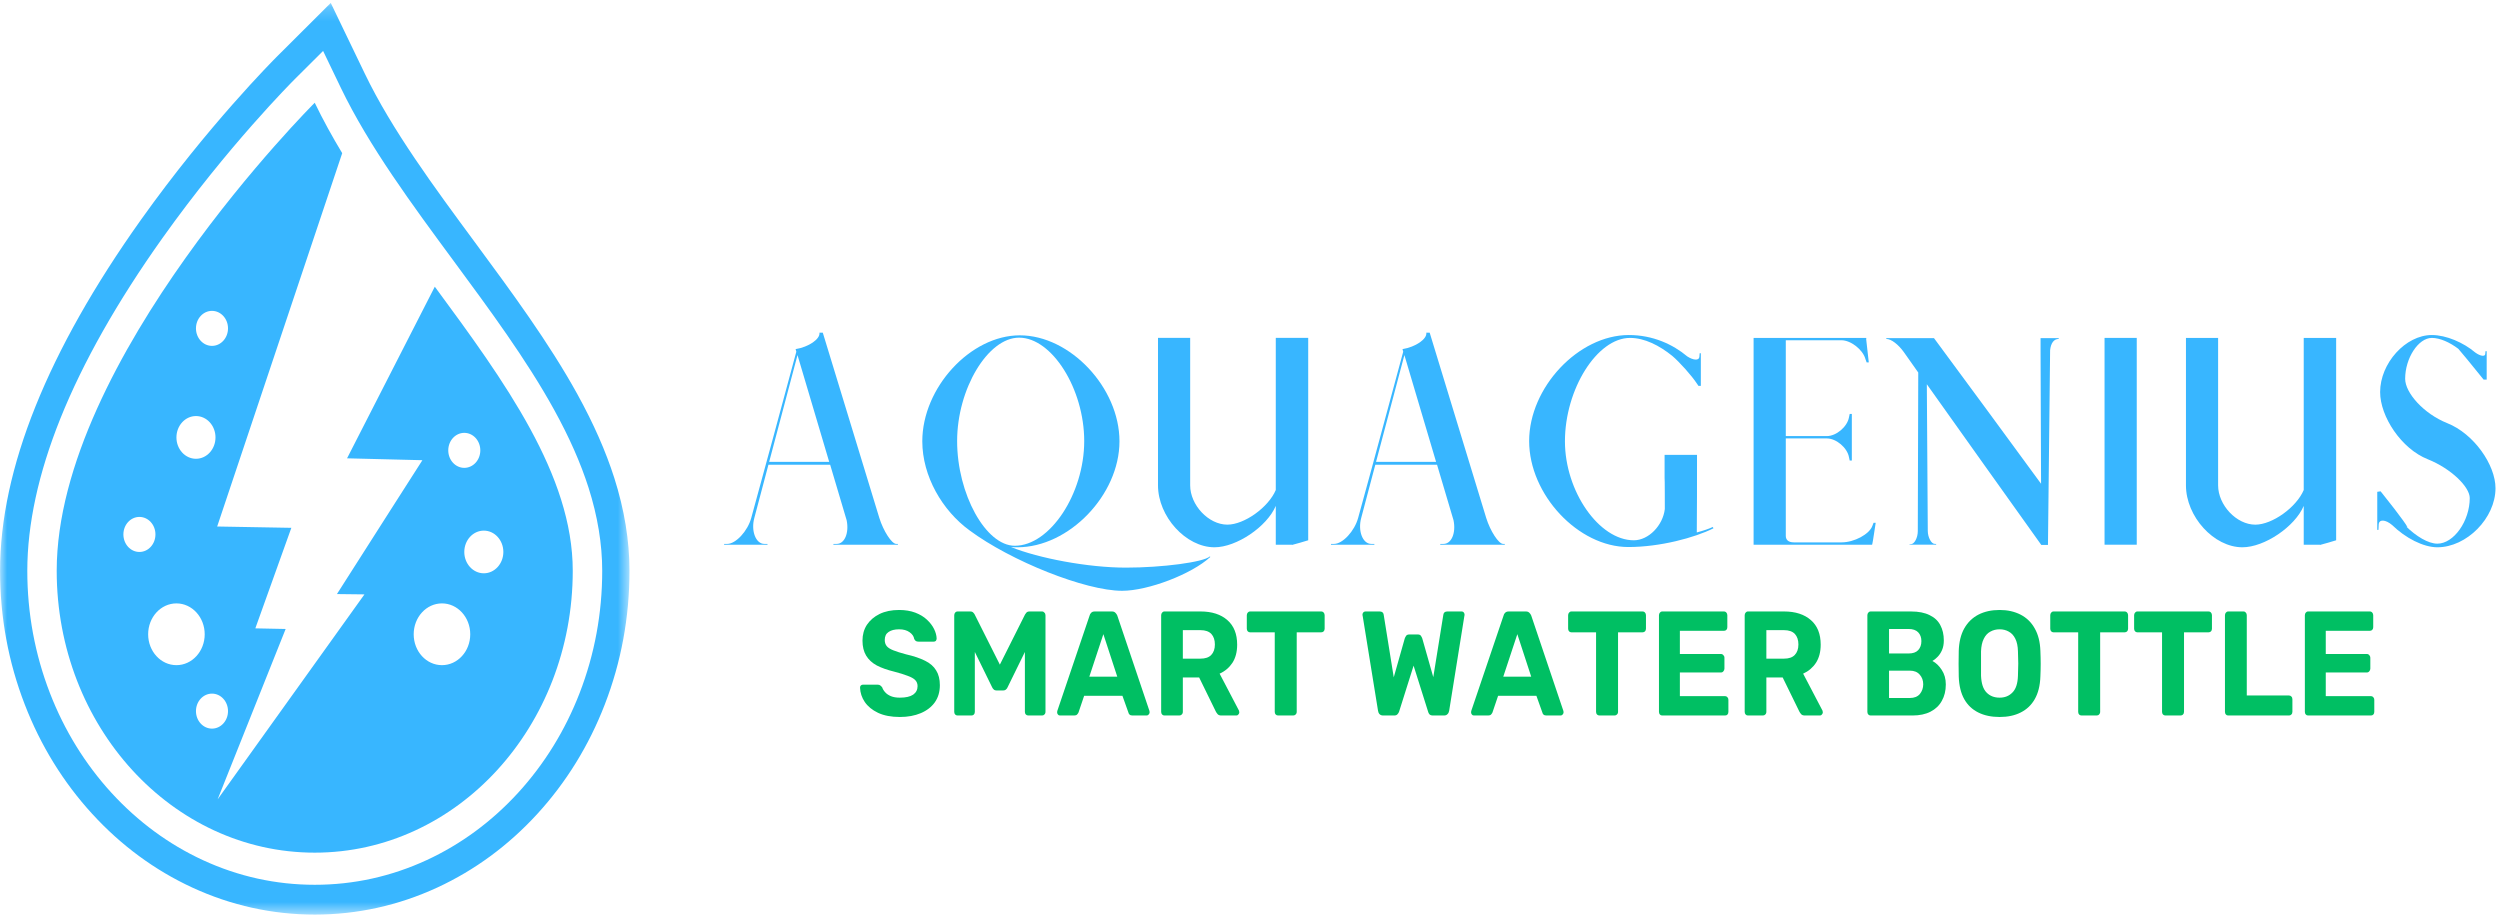 <svg xmlns="http://www.w3.org/2000/svg" width="176" height="65" viewBox="0 0 176 65" fill="none"><mask id="mask0_2683_153" style="mask-type:luminance" maskUnits="userSpaceOnUse" x="0" y="0" width="45" height="65"><path d="M0 0.203H44.35V64.422H0V0.203Z" fill="white"></path></mask><g mask="url(#mask0_2683_153)"><path d="M40.806 48.79C39.788 51.422 38.327 53.787 36.471 55.817C34.612 57.844 32.447 59.438 30.038 60.552C27.543 61.705 24.892 62.289 22.16 62.289C19.428 62.289 16.777 61.705 14.282 60.552C11.873 59.438 9.708 57.844 7.849 55.817C5.994 53.787 4.532 51.422 3.514 48.79C2.459 46.061 1.922 43.169 1.922 40.185C1.922 36.919 2.706 33.31 4.253 29.458C5.843 25.497 8.263 21.222 11.441 16.754C16.039 10.293 20.573 5.751 20.763 5.561L22.746 3.586L23.994 6.18C25.971 10.287 29.02 14.415 31.966 18.409C34.475 21.812 37.07 25.327 39.006 28.839C40.081 30.79 40.876 32.589 41.434 34.334C42.073 36.341 42.396 38.307 42.396 40.185C42.396 43.169 41.861 46.061 40.806 48.79ZM43.245 33.645C42.643 31.761 41.794 29.834 40.65 27.756C38.646 24.124 36.009 20.55 33.46 17.094C30.57 13.18 27.583 9.131 25.692 5.203L23.285 0.206L19.469 4.011C19.273 4.208 14.623 8.867 9.926 15.469C3.342 24.723 0.004 33.037 0.004 40.185C0.004 43.45 0.589 46.619 1.747 49.606C2.862 52.49 4.46 55.078 6.493 57.299C8.526 59.52 10.895 61.262 13.536 62.483C16.27 63.745 19.171 64.387 22.16 64.387C25.149 64.387 28.05 63.745 30.785 62.483C33.425 61.262 35.794 59.52 37.827 57.299C39.86 55.078 41.458 52.49 42.573 49.606C43.731 46.619 44.316 43.45 44.316 40.185C44.316 38.072 43.956 35.872 43.245 33.645Z" fill="#38B6FF"></path></g><path d="M34.061 40.36C33.301 40.36 32.686 39.685 32.686 38.858C32.686 38.028 33.301 37.356 34.061 37.356C34.821 37.356 35.436 38.028 35.436 38.858C35.436 39.685 34.821 40.36 34.061 40.36ZM31.115 46.827C30.013 46.827 29.124 45.856 29.124 44.653C29.124 43.453 30.013 42.479 31.115 42.479C32.213 42.479 33.105 43.453 33.105 44.653C33.105 45.856 32.213 46.827 31.115 46.827ZM32.686 30.473C33.309 30.473 33.814 31.024 33.814 31.705C33.814 32.386 33.309 32.937 32.686 32.937C32.063 32.937 31.558 32.386 31.558 31.705C31.558 31.024 32.063 30.473 32.686 30.473ZM13.796 50.063C13.796 49.382 14.301 48.831 14.924 48.831C15.547 48.831 16.052 49.382 16.052 50.063C16.052 50.744 15.547 51.295 14.924 51.295C14.301 51.295 13.796 50.744 13.796 50.063ZM10.43 44.653C10.43 43.453 11.322 42.479 12.421 42.479C13.519 42.479 14.411 43.453 14.411 44.653C14.411 45.856 13.519 46.827 12.421 46.827C11.322 46.827 10.43 45.856 10.43 44.653ZM8.687 37.623C8.687 36.942 9.192 36.391 9.815 36.391C10.438 36.391 10.943 36.942 10.943 37.623C10.943 38.307 10.438 38.858 9.815 38.858C9.192 38.858 8.687 38.307 8.687 37.623ZM13.796 29.29C14.556 29.29 15.171 29.965 15.171 30.796C15.171 31.623 14.556 32.298 13.796 32.298C13.036 32.298 12.421 31.623 12.421 30.796C12.421 29.965 13.036 29.29 13.796 29.29ZM14.924 21.885C15.547 21.885 16.052 22.437 16.052 23.117C16.052 23.798 15.547 24.35 14.924 24.35C14.301 24.35 13.796 23.798 13.796 23.117C13.796 22.437 14.301 21.885 14.924 21.885ZM30.61 20.183L24.432 32.266L29.737 32.398L27.687 35.604L23.72 41.822L25.657 41.845L15.321 56.274L20.11 44.28L17.975 44.236L20.511 37.159L15.289 37.066L24.091 10.783C23.384 9.609 22.732 8.427 22.157 7.233C22.157 7.233 3.992 25.344 3.992 40.184C3.992 51.143 12.125 60.027 22.157 60.027C32.189 60.027 40.322 51.143 40.322 40.184C40.322 33.462 35.562 26.899 30.61 20.183Z" fill="#38B6FF"></path><path d="M50.977 38.347H54.031V38.292H53.813C53.209 38.292 52.854 37.376 53.106 36.458L54.098 32.717H58.443L59.604 36.625C59.786 37.505 59.469 38.292 58.897 38.292H58.68L58.664 38.347H63.211V38.292H63.095C62.776 38.292 62.188 37.376 61.903 36.458L57.925 23.422H57.689C57.756 23.862 56.934 24.431 56.01 24.578L56.061 24.76C55.003 28.665 53.963 32.57 52.889 36.458C52.636 37.394 51.798 38.292 51.194 38.292H50.977V38.347ZM54.149 32.517L56.144 24.998L58.376 32.517H54.149Z" fill="#38B6FF"></path><path d="M78.996 41.592C80.825 41.592 83.898 40.419 85.206 39.21L85.173 39.172C84.736 39.577 81.816 39.961 79.264 39.961C76.597 39.961 73.122 39.301 71.174 38.512C71.325 38.529 71.475 38.529 71.628 38.529C75.254 38.529 78.811 34.844 78.811 31.068C78.811 27.292 75.338 23.607 71.795 23.607C68.322 23.607 64.93 27.292 64.93 31.068C64.93 33.524 66.34 35.944 68.255 37.338C71.174 39.503 76.412 41.592 78.996 41.592ZM71.443 38.421C69.396 38.421 67.382 34.771 67.382 31.05C67.382 27.383 69.547 23.771 71.744 23.771C74.062 23.771 76.329 27.383 76.329 31.05C76.329 34.771 73.911 38.421 71.443 38.421Z" fill="#38B6FF"></path><path d="M85.501 38.529C87.046 38.529 89.194 37.082 89.815 35.615V38.347H90.956V38.364C91.241 38.291 91.813 38.127 92.098 38.036V23.788H89.815V34.497C89.294 35.724 87.599 36.935 86.406 36.935C85.082 36.935 83.788 35.559 83.788 34.166V23.788H81.523V34.166C81.523 36.366 83.487 38.529 85.501 38.529Z" fill="#38B6FF"></path><path d="M93.701 38.347H96.755V38.291H96.537C95.933 38.291 95.579 37.376 95.831 36.457L96.822 32.717H101.168L102.328 36.625C102.511 37.505 102.194 38.291 101.622 38.291H101.404L101.388 38.347H105.936V38.291H105.82C105.5 38.291 104.912 37.376 104.627 36.457L100.65 23.422H100.413C100.48 23.862 99.659 24.431 98.735 24.578L98.786 24.759C97.727 28.665 96.688 32.57 95.614 36.457C95.361 37.393 94.523 38.291 93.919 38.291H93.701V38.347ZM96.873 32.517L98.869 24.997L101.101 32.517H96.873Z" fill="#38B6FF"></path><path d="M114.636 38.511C116.868 38.511 119.32 37.851 120.628 37.191L120.577 37.1C120.308 37.229 119.924 37.358 119.454 37.484C119.47 36.531 119.47 33.524 119.47 32.021H117.187V33.635C117.203 33.635 117.203 35.598 117.203 35.836C117.069 36.992 116.062 38.036 115.023 38.036C112.57 38.036 110.172 34.589 110.172 31.068C110.172 27.4 112.436 23.789 114.754 23.789C115.777 23.789 116.817 24.32 117.725 25.053C118.227 25.476 119.1 26.447 119.47 27.016C119.486 27.051 119.554 27.125 119.57 27.163H119.739V24.871H119.656L119.637 25.127C119.605 25.402 119.202 25.364 118.783 25.091C117.776 24.246 116.365 23.586 114.668 23.586C111.128 23.586 107.652 27.271 107.652 31.05C107.652 34.826 111.112 38.511 114.636 38.511Z" fill="#38B6FF"></path><path d="M123.453 38.347H131.796L131.814 38.274C131.83 38.274 132.032 36.898 132.048 36.807H131.898L131.814 37.027C131.594 37.614 130.539 38.183 129.647 38.183H126.292C125.854 38.183 125.72 37.963 125.72 37.725V30.865H128.607C129.279 30.865 130.05 31.526 130.168 32.186L130.219 32.423H130.369V29.143H130.219L130.168 29.381C130.05 30.041 129.279 30.701 128.607 30.701H125.72V23.953H129.631C130.302 23.953 131.143 24.613 131.326 25.273L131.411 25.511H131.562L131.377 23.862H131.393L131.377 23.789H123.453V38.347Z" fill="#38B6FF"></path><path d="M143.707 38.364H144.177L144.328 24.651C144.379 24.155 144.596 23.861 144.932 23.861V23.806H143.656V24.777L143.691 34.057C141.188 30.627 138.671 27.218 136.154 23.806H132.797V23.861C133.149 23.861 133.651 24.263 134.022 24.777L135.045 26.226L135.013 37.393C135.013 37.851 134.776 38.311 134.524 38.311H134.425L134.441 38.346H136.305V38.291H136.203C135.969 38.291 135.716 37.833 135.716 37.375L135.649 27.051C138.335 30.83 141.021 34.606 143.707 38.364Z" fill="#38B6FF"></path><path d="M148.16 38.347H150.427V23.788H148.16V38.347Z" fill="#38B6FF"></path><path d="M157.868 38.529C159.413 38.529 161.562 37.083 162.182 35.615V38.347H163.324V38.365C163.608 38.291 164.18 38.127 164.465 38.036V23.789H162.182V34.498C161.661 35.724 159.966 36.936 158.774 36.936C157.449 36.936 156.155 35.56 156.155 34.166V23.789H153.891V34.166C153.891 36.367 155.854 38.529 157.868 38.529Z" fill="#38B6FF"></path><path d="M171.59 38.529C173.652 38.529 175.683 36.478 175.683 34.369C175.683 32.737 174.174 30.537 172.277 29.786C170.631 29.126 169.323 27.659 169.323 26.667C169.323 25.218 170.247 23.789 171.203 23.789C171.772 23.789 172.463 24.1 173.067 24.557C173.25 24.76 174.004 25.678 174.727 26.576L174.845 26.723H175.063V24.725H174.979L174.963 24.924C174.944 25.127 174.609 25.071 174.257 24.816C173.435 24.117 172.21 23.586 171.203 23.586C169.355 23.586 167.561 25.567 167.561 27.603C167.561 29.325 169.054 31.599 170.918 32.332C172.562 32.993 173.87 34.278 173.87 35.064C173.87 36.678 172.747 38.274 171.59 38.274C170.95 38.274 170.094 37.76 169.355 37.027C169.793 37.449 168.987 36.331 167.711 34.735L167.593 34.589L167.359 34.624V37.303H167.443L167.459 36.936C167.475 36.531 167.945 36.569 168.415 36.971C169.339 37.872 170.599 38.529 171.59 38.529Z" fill="#38B6FF"></path><path d="M63.351 50.476C62.741 50.476 62.228 50.377 61.815 50.183C61.406 49.989 61.095 49.734 60.88 49.42C60.67 49.109 60.56 48.772 60.547 48.411C60.547 48.349 60.563 48.299 60.601 48.258C60.644 48.22 60.692 48.2 60.751 48.2H61.782C61.868 48.2 61.933 48.22 61.976 48.258C62.019 48.291 62.062 48.335 62.105 48.387C62.148 48.514 62.218 48.631 62.32 48.739C62.419 48.851 62.551 48.939 62.717 49.009C62.889 49.08 63.099 49.115 63.351 49.115C63.765 49.115 64.076 49.045 64.286 48.904C64.493 48.757 64.597 48.558 64.597 48.305C64.597 48.126 64.538 47.983 64.425 47.871C64.318 47.762 64.141 47.666 63.899 47.578C63.663 47.484 63.346 47.387 62.953 47.284C62.473 47.167 62.064 47.023 61.729 46.85C61.398 46.671 61.148 46.439 60.977 46.157C60.805 45.87 60.719 45.518 60.719 45.101C60.719 44.679 60.821 44.309 61.03 43.986C61.245 43.667 61.541 43.411 61.922 43.224C62.309 43.036 62.765 42.942 63.297 42.942C63.727 42.942 64.106 43.006 64.436 43.13C64.764 43.256 65.038 43.42 65.253 43.623C65.473 43.828 65.642 44.045 65.758 44.28C65.87 44.509 65.932 44.732 65.94 44.949C65.94 45.013 65.921 45.066 65.886 45.113C65.849 45.154 65.8 45.172 65.736 45.172H64.672C64.608 45.172 64.546 45.16 64.49 45.136C64.439 45.107 64.396 45.054 64.361 44.984C64.331 44.796 64.221 44.638 64.028 44.503C63.84 44.371 63.598 44.303 63.297 44.303C62.98 44.303 62.733 44.368 62.556 44.491C62.376 44.608 62.287 44.796 62.287 45.054C62.287 45.227 62.333 45.371 62.427 45.489C62.518 45.6 62.674 45.697 62.889 45.782C63.109 45.87 63.407 45.964 63.781 46.064C64.331 46.19 64.783 46.342 65.134 46.521C65.484 46.694 65.741 46.92 65.908 47.202C66.08 47.478 66.166 47.821 66.166 48.235C66.166 48.704 66.048 49.109 65.811 49.444C65.575 49.772 65.245 50.028 64.823 50.206C64.398 50.385 63.91 50.476 63.351 50.476Z" fill="#00BF63"></path><path d="M67.414 50.371C67.342 50.371 67.285 50.347 67.242 50.3C67.199 50.254 67.178 50.192 67.178 50.113V43.318C67.178 43.241 67.199 43.177 67.242 43.13C67.285 43.077 67.342 43.048 67.414 43.048H68.317C68.408 43.048 68.48 43.08 68.531 43.142C68.58 43.197 68.609 43.235 68.617 43.259L70.39 46.791L72.163 43.259C72.176 43.235 72.206 43.197 72.249 43.142C72.297 43.08 72.372 43.048 72.474 43.048H73.366C73.431 43.048 73.484 43.077 73.527 43.13C73.576 43.177 73.602 43.241 73.602 43.318V50.113C73.602 50.192 73.576 50.254 73.527 50.3C73.484 50.347 73.431 50.371 73.366 50.371H72.388C72.324 50.371 72.265 50.347 72.216 50.3C72.174 50.254 72.152 50.192 72.152 50.113V45.899L70.938 48.376C70.916 48.44 70.876 48.493 70.82 48.54C70.769 48.587 70.702 48.611 70.616 48.611H70.165C70.079 48.611 70.009 48.587 69.96 48.54C69.909 48.493 69.869 48.44 69.842 48.376L68.628 45.899V50.113C68.628 50.192 68.607 50.254 68.564 50.3C68.521 50.347 68.462 50.371 68.392 50.371H67.414Z" fill="#00BF63"></path><path d="M74.615 50.371C74.556 50.371 74.51 50.347 74.476 50.3C74.438 50.254 74.422 50.204 74.422 50.148C74.422 50.118 74.425 50.086 74.433 50.054L76.71 43.329C76.724 43.259 76.759 43.197 76.818 43.142C76.874 43.08 76.957 43.048 77.065 43.048H78.29C78.389 43.048 78.467 43.08 78.526 43.142C78.582 43.197 78.625 43.259 78.655 43.329L80.922 50.054C80.927 50.086 80.933 50.118 80.933 50.148C80.933 50.204 80.911 50.254 80.868 50.3C80.831 50.347 80.785 50.371 80.728 50.371H79.719C79.633 50.371 79.563 50.347 79.514 50.3C79.471 50.254 79.445 50.206 79.439 50.16L79.02 48.986H76.323L75.926 50.16C75.904 50.206 75.872 50.254 75.829 50.3C75.786 50.347 75.716 50.371 75.625 50.371H74.615ZM76.689 47.636H78.655L77.677 44.644L76.689 47.636Z" fill="#00BF63"></path><path d="M81.972 50.371C81.907 50.371 81.853 50.347 81.811 50.3C81.768 50.253 81.746 50.192 81.746 50.112V43.317C81.746 43.241 81.768 43.176 81.811 43.13C81.853 43.077 81.907 43.047 81.972 43.047H84.518C85.318 43.047 85.95 43.253 86.409 43.658C86.865 44.057 87.096 44.632 87.096 45.383C87.096 45.893 86.984 46.319 86.763 46.662C86.54 46.999 86.24 47.255 85.861 47.425L87.225 50.03C87.239 50.077 87.247 50.118 87.247 50.148C87.247 50.203 87.225 50.253 87.182 50.3C87.145 50.347 87.102 50.371 87.053 50.371H85.979C85.864 50.371 85.778 50.341 85.721 50.277C85.662 50.206 85.619 50.145 85.592 50.089L84.421 47.695H83.272V50.112C83.272 50.192 83.245 50.253 83.197 50.3C83.153 50.347 83.094 50.371 83.025 50.371H81.972ZM83.272 46.369H84.507C84.851 46.369 85.103 46.284 85.27 46.111C85.442 45.931 85.528 45.685 85.528 45.371C85.528 45.06 85.445 44.814 85.281 44.632C85.114 44.453 84.856 44.362 84.507 44.362H83.272V46.369Z" fill="#00BF63"></path><path d="M89.978 50.371C89.913 50.371 89.854 50.347 89.806 50.3C89.763 50.254 89.742 50.192 89.742 50.113V44.515H88.001C87.936 44.515 87.883 44.491 87.84 44.444C87.797 44.397 87.775 44.336 87.775 44.256V43.318C87.775 43.241 87.797 43.177 87.84 43.13C87.883 43.077 87.936 43.048 88.001 43.048H93.018C93.088 43.048 93.147 43.077 93.19 43.13C93.233 43.177 93.255 43.241 93.255 43.318V44.256C93.255 44.336 93.233 44.397 93.19 44.444C93.147 44.491 93.088 44.515 93.018 44.515H91.289V50.113C91.289 50.192 91.262 50.254 91.213 50.3C91.17 50.347 91.111 50.371 91.041 50.371H89.978Z" fill="#00BF63"></path><path d="M97.379 50.371C97.272 50.371 97.186 50.342 97.121 50.277C97.062 50.215 97.027 50.136 97.014 50.042L95.929 43.341C95.921 43.326 95.918 43.315 95.918 43.306C95.918 43.291 95.918 43.279 95.918 43.271C95.918 43.218 95.934 43.165 95.972 43.118C96.015 43.071 96.063 43.048 96.122 43.048H97.132C97.296 43.048 97.39 43.124 97.411 43.271L98.12 47.683L98.894 44.949C98.915 44.887 98.948 44.826 98.991 44.761C99.034 44.699 99.109 44.667 99.216 44.667H99.818C99.917 44.667 99.99 44.699 100.033 44.761C100.076 44.826 100.108 44.887 100.129 44.949L100.903 47.672L101.612 43.271C101.634 43.124 101.725 43.048 101.891 43.048H102.912C102.969 43.048 103.014 43.071 103.052 43.118C103.087 43.165 103.105 43.218 103.105 43.271C103.105 43.279 103.105 43.291 103.105 43.306C103.105 43.315 103.1 43.326 103.095 43.341L102.02 50.042C102.004 50.136 101.967 50.215 101.902 50.277C101.843 50.342 101.763 50.371 101.655 50.371H100.882C100.774 50.371 100.691 50.344 100.634 50.289C100.583 50.227 100.551 50.166 100.538 50.101L99.517 46.862L98.496 50.101C98.475 50.166 98.435 50.227 98.378 50.289C98.327 50.344 98.252 50.371 98.153 50.371H97.379Z" fill="#00BF63"></path><path d="M103.758 50.371C103.699 50.371 103.653 50.348 103.618 50.301C103.581 50.254 103.564 50.204 103.564 50.148C103.564 50.119 103.567 50.087 103.575 50.054L105.853 43.33C105.866 43.259 105.901 43.197 105.96 43.142C106.017 43.08 106.1 43.048 106.207 43.048H107.432C107.532 43.048 107.609 43.08 107.669 43.142C107.725 43.197 107.768 43.259 107.797 43.33L110.064 50.054C110.07 50.087 110.075 50.119 110.075 50.148C110.075 50.204 110.054 50.254 110.011 50.301C109.973 50.348 109.927 50.371 109.871 50.371H108.861C108.775 50.371 108.705 50.348 108.657 50.301C108.614 50.254 108.587 50.207 108.582 50.16L108.163 48.986H105.466L105.069 50.16C105.047 50.207 105.015 50.254 104.972 50.301C104.929 50.348 104.859 50.371 104.768 50.371H103.758ZM105.831 47.637H107.797L106.82 44.644L105.831 47.637Z" fill="#00BF63"></path><path d="M112.599 50.371C112.534 50.371 112.475 50.347 112.427 50.3C112.384 50.254 112.363 50.192 112.363 50.113V44.515H110.622C110.558 44.515 110.504 44.491 110.461 44.444C110.418 44.397 110.396 44.336 110.396 44.256V43.318C110.396 43.241 110.418 43.177 110.461 43.13C110.504 43.077 110.558 43.048 110.622 43.048H115.639C115.709 43.048 115.768 43.077 115.811 43.13C115.854 43.177 115.876 43.241 115.876 43.318V44.256C115.876 44.336 115.854 44.397 115.811 44.444C115.768 44.491 115.709 44.515 115.639 44.515H113.91V50.113C113.91 50.192 113.883 50.254 113.834 50.3C113.791 50.347 113.732 50.371 113.663 50.371H112.599Z" fill="#00BF63"></path><path d="M117.017 50.371C116.952 50.371 116.898 50.348 116.855 50.301C116.813 50.254 116.791 50.192 116.791 50.113V43.318C116.791 43.242 116.813 43.177 116.855 43.13C116.898 43.077 116.952 43.048 117.017 43.048H121.368C121.438 43.048 121.497 43.077 121.54 43.13C121.583 43.177 121.604 43.242 121.604 43.318V44.151C121.604 44.23 121.583 44.292 121.54 44.339C121.497 44.386 121.438 44.409 121.368 44.409H118.263V46.041H121.153C121.223 46.041 121.282 46.07 121.325 46.123C121.373 46.17 121.4 46.228 121.4 46.299V47.073C121.4 47.144 121.373 47.208 121.325 47.261C121.282 47.317 121.223 47.343 121.153 47.343H118.263V49.01H121.443C121.513 49.01 121.572 49.039 121.615 49.092C121.658 49.139 121.679 49.197 121.679 49.268V50.113C121.679 50.192 121.658 50.254 121.615 50.301C121.572 50.348 121.513 50.371 121.443 50.371H117.017Z" fill="#00BF63"></path><path d="M123.052 50.371C122.987 50.371 122.934 50.347 122.891 50.3C122.848 50.253 122.826 50.192 122.826 50.112V43.317C122.826 43.241 122.848 43.176 122.891 43.13C122.934 43.077 122.987 43.047 123.052 43.047H125.598C126.398 43.047 127.03 43.253 127.489 43.658C127.946 44.057 128.177 44.632 128.177 45.383C128.177 45.893 128.064 46.319 127.843 46.662C127.621 46.999 127.32 47.255 126.941 47.425L128.305 50.03C128.319 50.077 128.327 50.118 128.327 50.148C128.327 50.203 128.305 50.253 128.262 50.3C128.225 50.347 128.182 50.371 128.134 50.371H127.059C126.944 50.371 126.858 50.341 126.801 50.277C126.742 50.206 126.699 50.145 126.672 50.089L125.501 47.695H124.352V50.112C124.352 50.192 124.325 50.253 124.277 50.3C124.234 50.347 124.175 50.371 124.105 50.371H123.052ZM124.352 46.369H125.587C125.931 46.369 126.184 46.284 126.35 46.111C126.522 45.931 126.608 45.685 126.608 45.371C126.608 45.06 126.525 44.814 126.361 44.632C126.194 44.453 125.936 44.362 125.587 44.362H124.352V46.369Z" fill="#00BF63"></path><path d="M131.689 50.371C131.624 50.371 131.57 50.347 131.527 50.3C131.484 50.254 131.463 50.192 131.463 50.113V43.318C131.463 43.241 131.484 43.177 131.527 43.13C131.57 43.077 131.624 43.048 131.689 43.048H134.546C135.075 43.048 135.508 43.136 135.846 43.306C136.19 43.47 136.44 43.705 136.598 44.01C136.762 44.315 136.845 44.676 136.845 45.09C136.845 45.348 136.802 45.577 136.717 45.77C136.631 45.967 136.523 46.128 136.394 46.252C136.271 46.378 136.153 46.472 136.04 46.533C136.289 46.659 136.507 46.868 136.695 47.155C136.888 47.446 136.985 47.789 136.985 48.188C136.985 48.628 136.891 49.01 136.706 49.338C136.526 49.667 136.26 49.922 135.911 50.101C135.559 50.283 135.132 50.371 134.632 50.371H131.689ZM132.988 49.139H134.45C134.764 49.139 135 49.045 135.159 48.857C135.314 48.663 135.395 48.434 135.395 48.176C135.395 47.903 135.312 47.677 135.148 47.495C134.989 47.308 134.756 47.214 134.45 47.214H132.988V49.139ZM132.988 46.005H134.364C134.665 46.005 134.89 45.929 135.041 45.77C135.191 45.606 135.266 45.395 135.266 45.137C135.266 44.878 135.191 44.673 135.041 44.515C134.89 44.359 134.665 44.28 134.364 44.28H132.988V46.005Z" fill="#00BF63"></path><path d="M140.775 50.476C140.195 50.476 139.692 50.37 139.271 50.159C138.846 49.948 138.519 49.637 138.282 49.22C138.046 48.798 137.917 48.267 137.896 47.624C137.887 47.319 137.885 47.023 137.885 46.732C137.885 46.436 137.887 46.131 137.896 45.817C137.917 45.192 138.046 44.667 138.282 44.244C138.524 43.816 138.857 43.49 139.281 43.27C139.703 43.053 140.2 42.942 140.775 42.942C141.333 42.942 141.822 43.053 142.247 43.27C142.676 43.49 143.009 43.816 143.246 44.244C143.488 44.667 143.622 45.192 143.643 45.817C143.657 46.131 143.665 46.436 143.665 46.732C143.665 47.023 143.657 47.319 143.643 47.624C143.622 48.267 143.488 48.798 143.246 49.22C143.009 49.637 142.679 49.948 142.257 50.159C141.841 50.37 141.347 50.476 140.775 50.476ZM140.775 49.115C141.14 49.115 141.441 48.995 141.677 48.751C141.919 48.51 142.048 48.114 142.064 47.566C142.077 47.261 142.086 46.976 142.086 46.709C142.086 46.436 142.077 46.151 142.064 45.852C142.056 45.494 141.994 45.201 141.881 44.972C141.766 44.737 141.613 44.57 141.419 44.467C141.231 44.359 141.017 44.303 140.775 44.303C140.53 44.303 140.313 44.359 140.119 44.467C139.926 44.57 139.77 44.737 139.657 44.972C139.542 45.201 139.478 45.494 139.464 45.852C139.464 46.151 139.464 46.436 139.464 46.709C139.464 46.976 139.464 47.261 139.464 47.566C139.486 48.114 139.614 48.51 139.851 48.751C140.087 48.995 140.393 49.115 140.775 49.115Z" fill="#00BF63"></path><path d="M146.54 50.371C146.476 50.371 146.417 50.348 146.368 50.301C146.325 50.254 146.304 50.192 146.304 50.113V44.515H144.564C144.499 44.515 144.445 44.491 144.402 44.444C144.359 44.398 144.338 44.336 144.338 44.257V43.318C144.338 43.242 144.359 43.177 144.402 43.13C144.445 43.077 144.499 43.048 144.564 43.048H149.581C149.651 43.048 149.71 43.077 149.753 43.13C149.796 43.177 149.817 43.242 149.817 43.318V44.257C149.817 44.336 149.796 44.398 149.753 44.444C149.71 44.491 149.651 44.515 149.581 44.515H147.851V50.113C147.851 50.192 147.824 50.254 147.776 50.301C147.733 50.348 147.674 50.371 147.604 50.371H146.54Z" fill="#00BF63"></path><path d="M152.445 50.371C152.38 50.371 152.321 50.348 152.273 50.301C152.23 50.254 152.208 50.192 152.208 50.113V44.515H150.468C150.403 44.515 150.35 44.491 150.307 44.444C150.264 44.398 150.242 44.336 150.242 44.257V43.318C150.242 43.242 150.264 43.177 150.307 43.13C150.35 43.077 150.403 43.048 150.468 43.048H155.485C155.555 43.048 155.614 43.077 155.657 43.13C155.7 43.177 155.721 43.242 155.721 43.318V44.257C155.721 44.336 155.7 44.398 155.657 44.444C155.614 44.491 155.555 44.515 155.485 44.515H153.755V50.113C153.755 50.192 153.729 50.254 153.68 50.301C153.637 50.348 153.578 50.371 153.508 50.371H152.445Z" fill="#00BF63"></path><path d="M156.862 50.371C156.798 50.371 156.744 50.348 156.701 50.301C156.658 50.254 156.637 50.192 156.637 50.113V43.318C156.637 43.242 156.658 43.177 156.701 43.13C156.744 43.077 156.798 43.048 156.862 43.048H157.947C158.012 43.048 158.066 43.077 158.109 43.13C158.152 43.177 158.173 43.242 158.173 43.318V48.963H161.149C161.214 48.963 161.267 48.986 161.31 49.033C161.359 49.08 161.385 49.145 161.385 49.221V50.113C161.385 50.192 161.359 50.254 161.31 50.301C161.267 50.348 161.214 50.371 161.149 50.371H156.862Z" fill="#00BF63"></path><path d="M162.487 50.371C162.423 50.371 162.369 50.347 162.326 50.3C162.283 50.253 162.262 50.192 162.262 50.112V43.317C162.262 43.241 162.283 43.176 162.326 43.13C162.369 43.077 162.423 43.047 162.487 43.047H166.839C166.908 43.047 166.967 43.077 167.01 43.13C167.053 43.176 167.075 43.241 167.075 43.317V44.151C167.075 44.23 167.053 44.291 167.01 44.338C166.967 44.385 166.908 44.409 166.839 44.409H163.734V46.04H166.624C166.693 46.04 166.753 46.069 166.796 46.122C166.844 46.169 166.871 46.228 166.871 46.298V47.073C166.871 47.143 166.844 47.208 166.796 47.261C166.753 47.316 166.693 47.343 166.624 47.343H163.734V49.009H166.914C166.984 49.009 167.043 49.039 167.086 49.091C167.129 49.138 167.15 49.197 167.15 49.267V50.112C167.15 50.192 167.129 50.253 167.086 50.3C167.043 50.347 166.984 50.371 166.914 50.371H162.487Z" fill="#00BF63"></path></svg>
